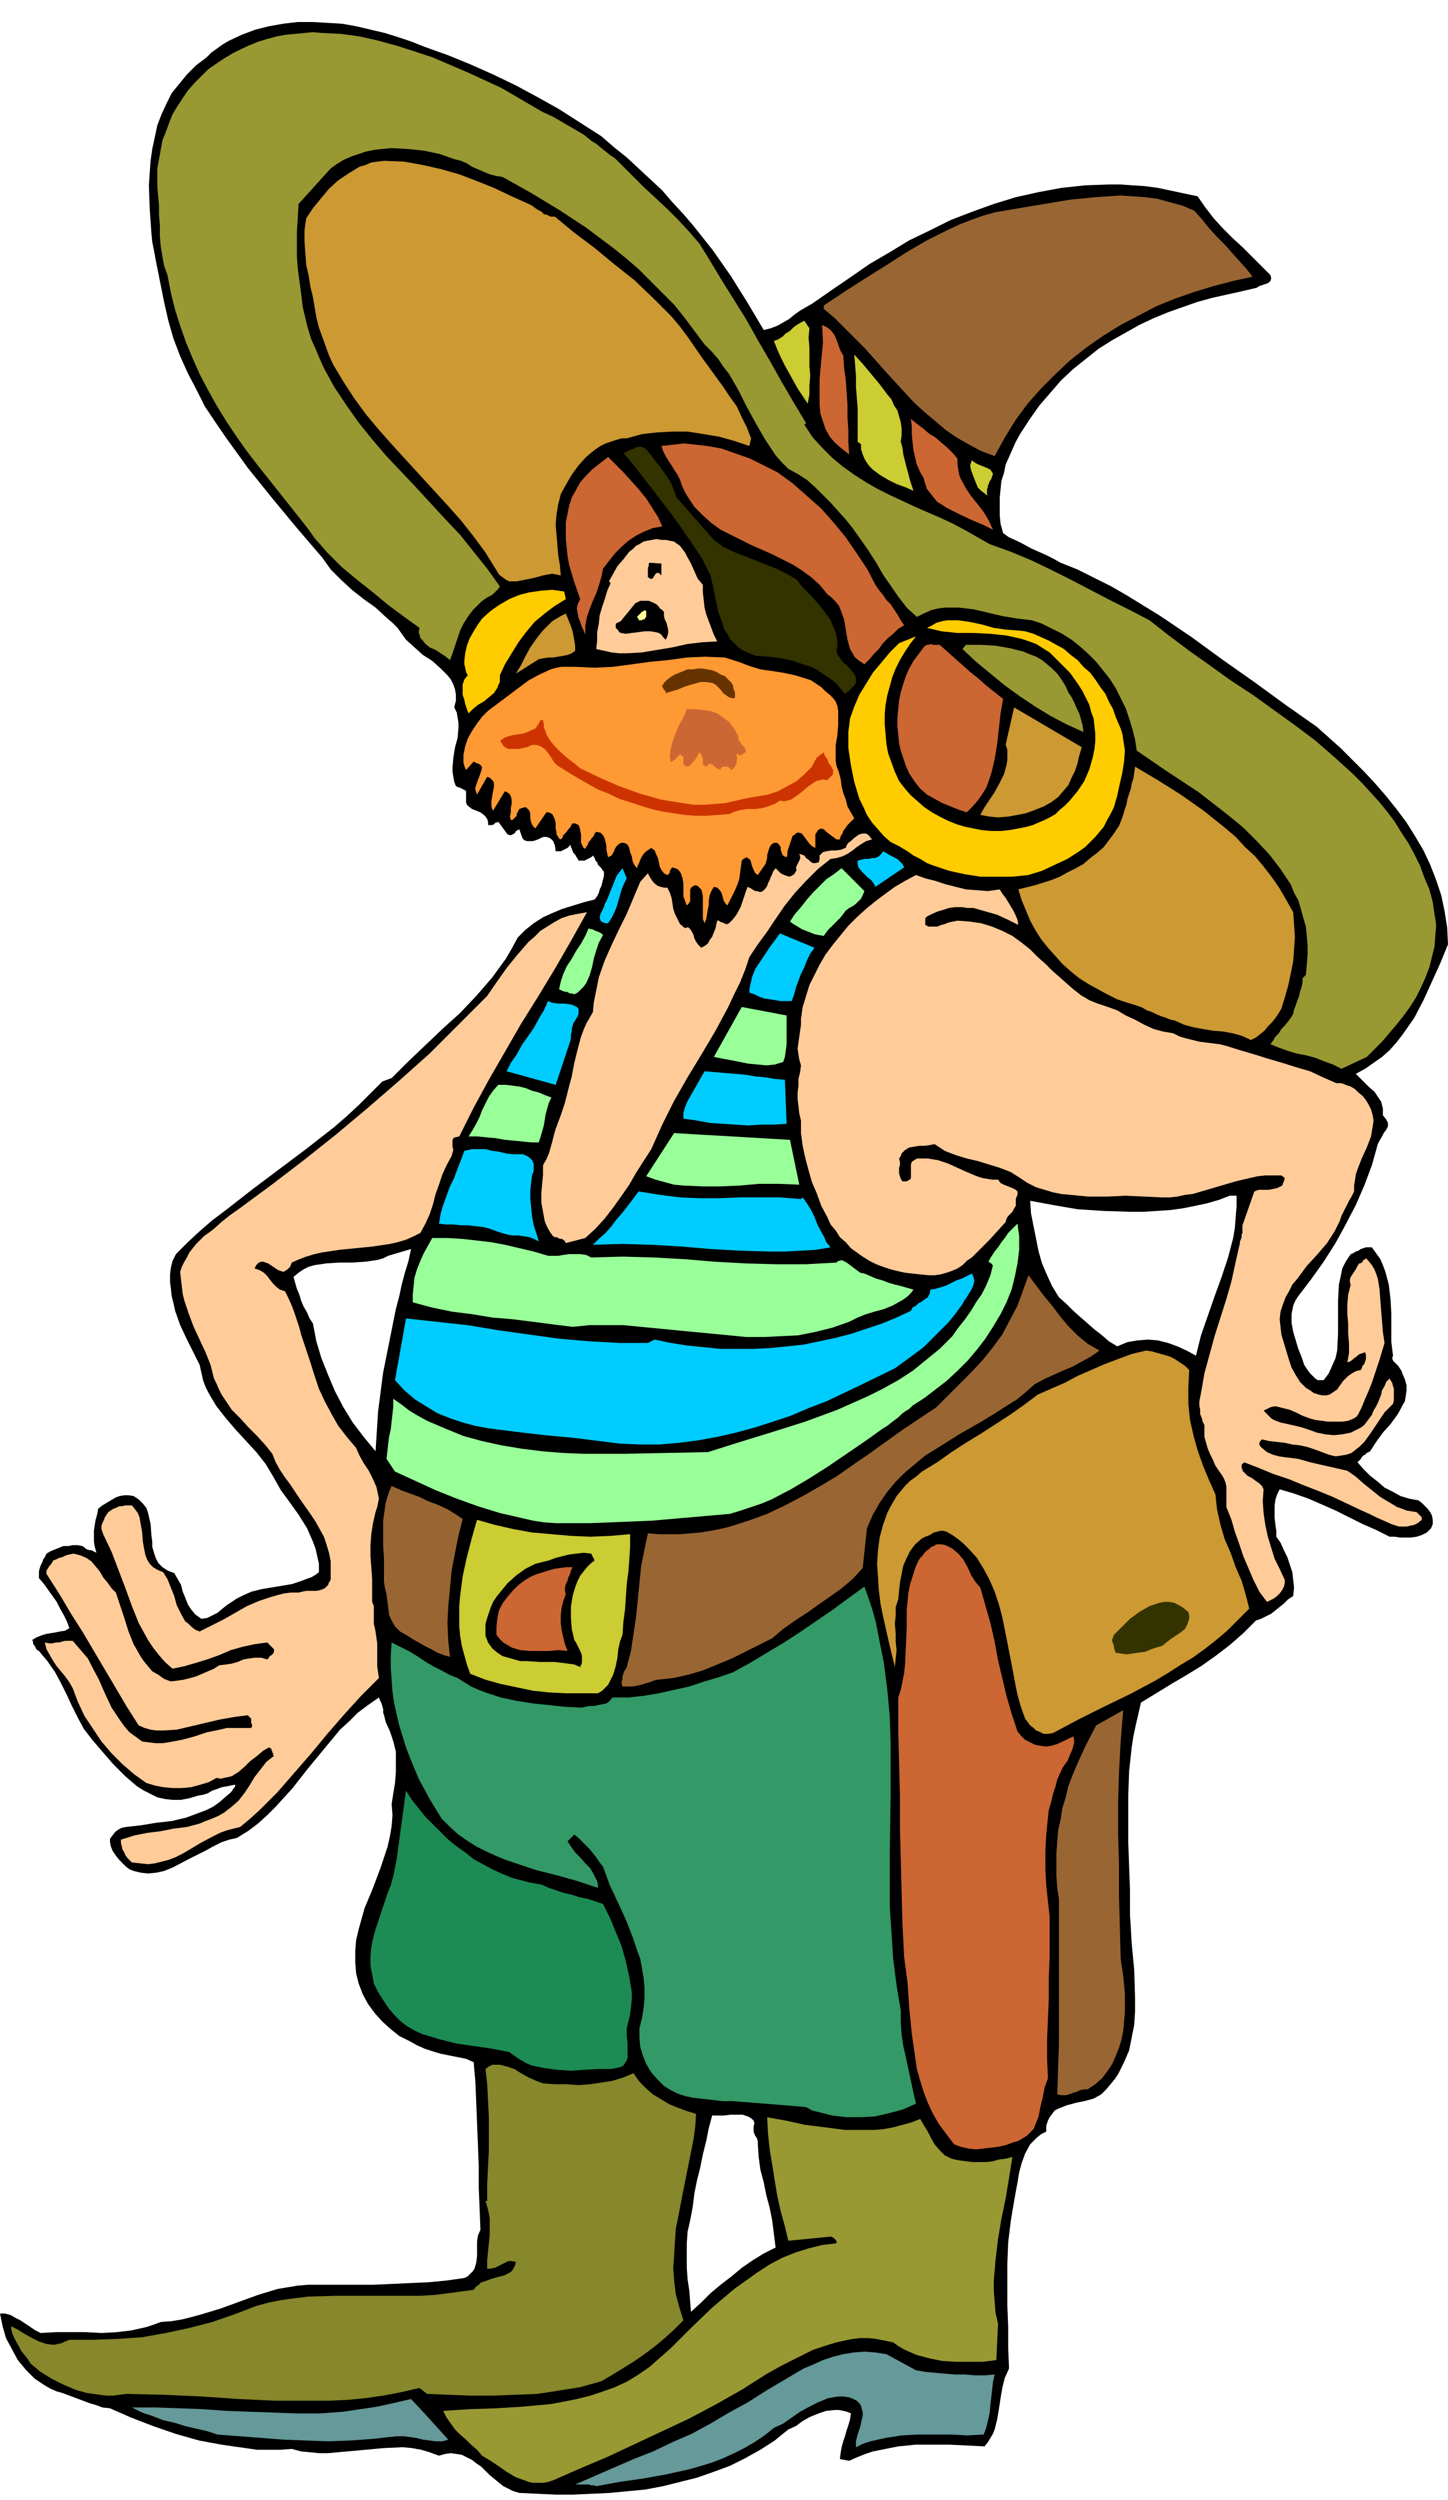 <svg xmlns="http://www.w3.org/2000/svg" width="5.703in" height="9.84in" fill-rule="evenodd" stroke-linecap="round" preserveAspectRatio="none" viewBox="0 0 1712 2954"><style>.brush1{fill:#000}.pen1{stroke:none}.brush2{fill:#993}.brush3{fill:#c93}.brush4{fill:#963}.brush5{fill:#cc3}.brush6{fill:#c63}.brush7{fill:#330}.brush8{fill:#fc9}.brush9{fill:#fc0}.brush14{fill:#0cf}.brush15{fill:#9f9}</style><path d="m711 161 15 13 15 12 14 13 14 13 14 13 12 14 13 14 12 14 23 29 21 30 20 32 19 32 8-2 8-3 7-4 7-4 6-5 7-5 7-4 7-4 23-16 22-15 23-16 24-14 23-14 25-12 24-12 26-10 25-9 26-8 27-6 27-5 28-3 28-1h14l14 1 15 1 15 2 47 10 9 13 10 13 11 12 11 11 12 11 11 11 11 11 11 11 1 4-1 3-2 2-2 1-3 1-3 1-3 1-3 2-17 4-18 4-18 4-18 5-17 6-17 6-17 7-17 8-16 9-16 9-16 10-15 12-15 12-14 13-13 15-13 15-12 17-11 17-5 9-4 9-4 9-4 9-2 10-3 9-1 10-1 10v21l1 10 3 11 7 5 9 4 8 4 9 5 9 4 9 4 8 4 9 5 20 8 20 10 20 10 19 11 39 24 37 25 37 27 37 26 37 27 37 26 28 25 28 28 13 14 13 15 12 15 12 16 10 16 10 17 8 17 7 18 6 18 4 19 3 19 1 20-9 22-10 22-10 22-11 21-7 10-7 10-7 9-8 9-9 8-10 7-10 7-11 6 5 5 6 6 5 5 6 5 4 6 4 6 2 8v8l4 5 2 4v4l-2 4-3 4-2 4-3 5-2 4-7 25-9 24-10 23-12 23-12 22-14 22-15 21-16 21-3 5-2 5-1 5-1 5v10l2 11 3 10 3 10 4 10 3 9 2 3 2 3 3 4 3 3 3 3 3 2h7l6-8 4-9 4-9 2-9 1-20v-39l1-19 2-9 2-10 4-8 6-9 3-1 3-2 3-1 3-2 3-1 3-1h7l5 7 5 7 3 7 3 8 4 15 2 17 1 17v34l2 16-1 3 1 3 2 2 2 2 2 2 2 3 2 3 1 3 3 7 2 7v6l-1 7-1 6-3 5-3 6-3 5-8 11-9 10-8 11-7 11-2 1-2 1-2 2-2 1-2 2-1 2-2 2-2 2 7 8 8 8 9 7 8 7 10 5 9 5 10 3 11 2 4 3 4 4 3 3 3 4 2 4 1 5v5l-2 5-5 5-6 3-6 2-7 1h-13l-6-1h-6l-16-8-16-7-16-8-16-8-16-7-16-7-17-6-17-5-3 6-2 6-1 7v15l1 8 1 7v7l5 7 4 9 4 8 3 9 3 9 1 9 1 9-1 10-6 4-5 5-5 4-5 4-5 4-6 3-6 3-6 2-15 15-16 14-17 13-17 12-18 11-17 10-18 11-18 11-3 13-3 13-3 14-2 13-3 28-1 28v57l1 28 1 27v30l1 16 1 17 3 32 1 33v16l-1 16-3 15-3 15-6 14-7 14-4 6-5 6-5 6-6 6-9 5-11 3-10 2-11 3-5 2-5 2-4 2-3 4-3 4-2 4-2 6v7l-6 3-5 4-4 4-4 4-6 11-4 11-3 11-2 12-2 11-2 11-4 24-3 25-1 25v50l1 25v24l1 25-5 11-3 12-2 12-2 13-2 12-3 12-2 5-3 5-3 5-4 5-20-1-21-1h-41l-20 2-20 4-10 2-9 3-10 4-9 4-11-2 1-8 1-6 2-7 2-6 2-7 2-6 2-7 1-7-5-2-4-1-5-1h-5l-10 1-9 3-10 4-9 5-8 6-9 4-16 13-17 11-18 10-18 9-19 7-20 7-20 5-20 5-21 4-21 2-21 2-21 1-22 1h-21l-22-1-21-1-7-2-6-3-6-3-5-4-11-9-10-10-6-4-5-4-6-3-6-3-6-1-7-1-7 1-7 2-11-4-10-3-11-2-11-1-22 1-22 2-22 2-22 2h-11l-10-1-11-1-11-3-14 1h-27l-14-2-28-4-27-5-28-8-26-9-26-10-25-11-9-1-8-3-7-2-8-3-8-3-8-3-8-3-7-2-7-3-7-4-6-4-6-4-5-5-5-5-5-6-5-6-7-13-7-13-4-14-3-15h6l7 2 5 3 6 3 6 4 6 4 6 4 6 3 18-1h36l18 1 18-1 17-2 9-2 9-2 9-3 8-3 13-1 12-2 12-3 11-3 23-7 22-8 22-8 23-7 12-2 12-2 12-1h78l22-1 21-1 22-1 21-2 21-3 4-2 3-3 3-3 2-3 2-7 1-8v-17l1-7 3-7-1-25-1-25v-26l-1-25-1-25-1-25-1-24-2-23-9-4-10-2-10-2-10-2-10-3-9-3-9-4-9-5-12-6-10-8-10-9-9-10-8-11-6-11-5-13-3-12-1-13v-14l1-12 3-13 7-25 10-24 9-24 8-24 3-13 2-12 1-13-1-13 2-13 2-12 1-13v-24l-3-12-4-12-5-11-1-4-1-4-1-3v-4l-1-4-1-3-2-4-1-3-13 9-12 9-10 10-11 10-19 23-19 23-18 23-20 22-10 10-11 10-12 9-13 8-9 2-9 3-10 5-9 5-20 10-19 10-10 4-9 2-10 1-9-1-4-1-4-1-5-2-4-3-4-4-4-4-4-5-4-6-2-5-1-5v-4l3-4 3-4 4-3 4-2 5-1 18-2 18-3 18-2 17-4 8-3 8-3 8-3 8-4 7-5 7-6 7-6 5-7v-2l-5 1-5 1-6 1-5 2-6 2-5 3-6 2-6 1-10 3-10 2h-10l-9-1-9-2-8-4-8-4-8-5-14-12-14-14-13-15-12-14-10-13-7-13-7-14-6-13-7-14-7-13-9-13-10-12-2-1-1-1-1-2-1-2-1-1-1-2v-2l-1-2 5-3 5-2 6-2 6-1 6-1 5-1 6-1 5-3-3-8-4-8-4-7-4-8-5-7-5-7-5-7-6-7v-8l1-4 1-3 2-4 1-3 2-3 2-4 5-3 5-2 5-2 5-2h6l5-1h6l5 1 2 1 2 2 2 1 3 1h2l2 1 2 1 2 1-2-7-1-6v-13l1-7 1-6 2-7 1-6 5-4 5-3 5-3 5-3 5-2 6-1h5l6 1 6 4 5 5 4 5 2 6 3 13 1 14 1 7v6l2 7 2 6 3 6 5 5 6 4 8 3 4 7 4 7 2 8 3 7 3 8 4 6 5 6 7 5 7-1 6-3 6-3 6-5 5-4 6-4 6-4 6-3 11-5 12-3 12-2 12-2 12-2 12-4 5-2 6-2 5-3 4-3v-10l-2-9-2-9-3-8-7-16-10-16-10-14-11-15-9-16-9-15-11-14-12-13-12-13-12-14-11-14-9-15-4-8-3-8-2-9-2-9-7-14-8-16-8-17-6-17-2-9-2-8-1-9-1-8v-9l1-8 2-8 4-8 14-14 14-13 15-13 16-12 32-25 32-24 32-24 32-25 15-13 14-13 14-14 14-14 11-4 19-19 20-19 21-20 21-19 19-20 19-22 8-11 8-11 7-12 7-13 9-9 10-8 11-7 11-5 12-5 13-4 13-4 12-3 3-4 2-4 1-4 2-4 1-4 1-4 1-4v-5l-2-2-1-2-2-2-2-2-1-3-2-2-1-3-2-3-2 2-2 1-2 1-2 1-2 1h-7l-1-2-2-3-1-2-2-2-1-2-1-3-1-2-1-3-1 2-2 2-2 1-2 1-2 1-2 1h-6l-1-7-2-5-3-3-2-1-3-1h-3l-3 1-4 2-6 2h-7l-3-1-2-2-2-5-2-6-2 1-2 1-1 2-1 1-2 1-2 1h-1l-3-1-11-15-1 1h-2l-1 1-1 1-2 1h-5v-4l-1-3-2-3-2-2-4-3-5-2-5-2-4-3-2-2-1-3v-13l-1-1-2-1-2-1-2-1-3-1-2-1-2-5-1-6-1-6v-5l1-12 2-12 3-11 1-12v-6l-1-6-1-6-3-6 2-8v-7l-1-6-2-6-3-6-4-5-4-4-4-4-10-9-11-7-10-9-10-9-5-7-5-7-6-6-7-6-13-12-14-10-14-11-13-12-6-6-6-6-5-7-5-7-30-35-29-35-29-36-26-36-13-19-12-18-10-20-10-19-9-20-8-21-6-21-5-22-2-10-2-10-2-10-2-10-2-10-2-11-2-10-1-10-2-29-1-28 1-15 1-14 2-14 3-14 3-14 5-13 6-13 6-12 9-11 9-11 11-11 12-9 6-6 7-5 7-5 7-4 15-7 16-6 16-4 17-3 17-2h17l18 1 17 1 17 3 17 4 17 4 16 5 15 5 15 6 28 10 27 11 27 12 27 13 26 14 25 14 25 16 25 16zM459 1592l-3 15-3 15-2 15-2 16-2 15-1 16-1 16-1 15-14-17-13-17-11-18-10-19-8-19-8-20-6-20-4-21-4-6-3-7-4-7-3-7-2-7-3-7-2-7-2-7 6-5 6-4 6-3 7-2 14-2 15-1h16l15-1 7-1 7-1 7-2 6-3 27-8-3 14-4 13-4 15-3 14-4 15-3 15-3 15-3 15zm1003-179v13l-1 12-1 13-2 12-6 23-8 24-8 22-8 23-8 23-6 24-11-6-11-5-11-4-12-3-12-1-12 1-12 2-12 5-10-6-8-7-9-7-8-7-8-7-9-8-8-8-9-8-8-13-6-13-6-14-4-14-3-15-3-15-3-15-1-15 27 5 29 5 31 2 31 1h16l16-1 15-1 15-2 15-3 14-3 14-4 13-5h8zM892 2509l-1 4v6l1 3 1 2 2 3 1 4v3l1 15 2 15 4 15 3 15 4 15 3 15 2 16 2 16-14 7-13 8-13 9-12 10-13 10-12 10-11 11-12 11-1-12-1-13-2-13-1-14v-29l1-14 3-13 3-16 2-16 3-15 4-16 3-15 4-16 3-15 4-15h14l8-1h14l6 2 2 1 3 2 2 2 1 3z" class="pen1 brush1"/><path d="m690 159 5 4 5 4 5 3 6 5 5 4 5 4 6 4 5 5 14 14 14 14 14 13 15 14 13 13 13 14 6 7 6 7 5 8 5 8 15 25 15 24 15 24 14 25 14 24 14 25 14 24 15 25-2 2 10 15 11 12 12 12 12 10 14 10 14 9 14 8 14 7 30 14 30 13 15 7 15 8 14 8 14 8 25 9 24 10 23 11 24 12 23 12 23 12 24 12 23 12 23 18 24 18 24 17 25 18 26 17 25 18 25 18 24 18 23 20 22 20 11 11 10 11 10 11 9 11 9 12 8 13 8 12 7 13 7 14 5 14 6 14 4 15 2 14 2 13-1 13-1 13-3 12-3 12-5 13-5 11-6 12-7 11-8 11-8 10-17 20-18 18-30 14-10-5-11-4-10-4-11-3-11-2-10-3-11-4-10-4 3-4 3-5 4-4 3-5 4-4 4-5 3-4 3-5 1-5 2-5 2-6 2-5 1-5 2-6 1-5v-5l4-4 1-12 1-12v-11l-1-11-1-11-3-10-3-11-3-10-5-9-4-10-6-9-6-9-13-17-15-16-16-16-17-14-18-14-18-14-38-25-35-24-2-13-3-12-4-13-4-12-6-12-6-12-7-11-8-10-8-10-9-9-10-9-10-8-11-7-12-6-12-6-12-4-17-2-18-3-17-4-17-4-9-1-8-1h-17l-8 1-8 2-9 4-8 4-12-11-10-13-9-13-9-13-8-14-9-14-9-13-10-14-8-10-9-10-9-10-9-9-9-9-10-9-11-7-11-6-8-8-7-8-6-9-6-9-11-19-11-20-10-20-11-19-7-9-6-9-8-9-8-8-12-16-12-16-12-15-14-14-14-14-14-14-15-13-15-12-32-24-32-21-33-20-34-19-7-1-8-2-7-3-7-3-7-3-6-4-7-3-8-2-17-6-19-4-19-2-20-1-10 1-9 1-10 2-9 3-9 3-9 4-8 5-7 5-38 42-1 17-1 16v29l1 14 2 15 2 15 2 16 3 13 3 12 4 13 5 11 5 12 5 11 6 11 6 11 14 21 14 20 16 20 17 20 35 37 35 38 18 19 16 20 16 20 15 21-2 3-3 3-3 3-3 2-4 2-3 2-4 3-3 3-7 7-6 8-5 8-4 8-3 9-3 9-3 9-3 8-5-4-6-4-6-4-7-3-5-4-4-5-2-2-1-4-1-3 1-5-18-13-19-14-18-15-19-15-18-15-17-17-7-8-8-9-7-10-7-9-27-34-27-34-13-17-12-17-12-18-11-18-10-18-10-19-8-18-8-19-7-20-6-19-5-20-4-21-4-11-2-11-2-12-1-12v-13l-1-12v-11l-1-11-1-11v-22l2-11 2-11 2-11 4-10 4-11 4-10 6-10 6-9 6-9 8-9 8-8 8-8 10-7 9-6 10-6 10-5 11-5 10-4 10-3 11-3 11-2 11-1 10-1 11-1 11 1 22 1 22 3 22 5 22 6 22 7 21 7 42 18 39 18 12 7 12 7 12 7 12 7 13 6 12 7 12 7 12 7z" class="pen1 brush2"/><path d="m625 241 4 2 4 3 3 2 4 2 3 3 4 1 4 2h5l23 19 24 18 23 19 24 19 22 21 22 22 10 12 9 12 9 13 9 13 8 11 8 11 8 11 8 12 8 11 6 13 6 12 5 13-2 9-18-6-18-5-18-3-19-3h-18l-18 1-18 2-18 5h-6l-7 2-6 2-6 2-6 3-6 4-5 4-6 5-9 10-8 11-7 12-6 11-3 12-2 12-1 12 1 12 1 12 1 12 2 12 1 12-5-1-5-1-6 1-5 1-11 3-10 2-5 1-5 1h-9l-4-2-4-3-4-3-3-5-13-21-14-19-15-19-16-18-33-36-32-35-16-18-15-18-14-19-13-20-6-10-6-10-5-11-4-11-4-11-4-11-3-12-2-12-2-12-3-12-2-13-3-13-1-14-1-14v-13l2-14 8-12 9-11 10-12 11-10 12-8 13-8 7-2 7-3 7-1 8-1 24 1 22 4 22 5 21 6 21 8 20 8 21 10 20 9z" class="pen1 brush3"/><path d="m1412 249 9 10 8 10 9 10 9 9 9 10 8 9 9 10 8 10-23 5-23 6-23 7-23 8-22 9-21 11-21 11-21 13-20 14-19 15-17 16-17 17-16 18-14 19-13 21-12 22-16-6-15-8-14-8-13-9-13-11-13-11-12-11-11-12-23-25-23-26-12-12-12-12-12-12-13-11v-4l24-16 25-16 24-15 25-16 24-14 26-13 13-6 13-5 14-5 14-4 29-5 30-5 30-5 30-3 15-1 15-1 14 1 15 1 15 2 14 4 15 4 14 6z" class="pen1 brush4"/><path d="m957 388-1 11 1 12v22l1 11-1 11v11l-2 11-6-9-6-9-5-9-5-9-5-9-5-10-4-9-4-10 5-2 5-3 4-4 5-3 4-4 4-3 5-3 4-2 6 9z" class="pen1 brush5"/><path d="m997 420 1 15 2 14 1 15 1 14v15l1 15v14l1 15-9-7-8-7-6-7-5-9-3-9-3-9-1-10v-31l2-22 2-21-1-21 6 3 4 3 4 5 2 4 2 5 2 6 2 5 3 5z" class="pen1 brush6"/><path d="m1065 522 2 7 1 8 2 8 2 8 2 7 2 8 2 6 2 6-9-4-11-4-10-5-10-6-4-3-4-3-4-4-3-4-3-5-2-5-2-6v-6l-4-3v-40l-1-12-1-13v-13l-1-13-1-12 10 11 10 12 10 12 9 12 5 6 3 7 4 6 2 7 2 7 1 7v8l-1 8z" class="pen1 brush5"/><path d="M1132 542v7l1 6 1 6 2 5 6 11 6 9 8 10 7 9 6 10 5 11-12-6-12-5-13-6-12-6-6-3-6-4-5-3-4-5-4-5-4-5-2-6-2-7-4-7-4-9-2-8-2-9-1-9-1-10v-9l-1-9 6 5 8 6 7 6 8 5 7 6 7 6 7 7 5 6zm-97 149 4 6 5 6 4 6 5 5 4 6 4 6 4 7 4 6-7 4-6 6-6 5-6 6-5 7-6 6-5 6-6 6-6-4-5-4-3-5-3-5-3-11-2-12-2-12-4-11-2-5-4-5-5-5-5-4-9-11-10-9-11-8-11-7-24-12-25-11-12-6-12-6-12-6-11-8-10-9-10-10-4-6-4-6-4-7-3-7-2-6-3-6-4-6-3-5-4-6-3-5-3-6-2-6 9-1 9-1 9-1 9 1 18 2 17 3 17 6 17 6 16 8 16 8 18 13 17 15 17 15 15 17 14 17 13 19 12 18 10 19z" class="pen1 brush6"/><path d="m844 638 11 8 12 6 13 5 13 5 12 5 13 5 12 6 12 7 7 9 9 9 9 10 8 10 7 10 5 12 2 6 1 6v6l-1 6 1 4 2 3 2 3 2 3 6 5 5 6 2 2 2 3 1 3v6l-2 3-3 3-4 4-4 3-5-6-5-6-6-5-6-4-6-4-6-4-6-3-7-2-14-5-14-3-15-2-15-1-8-3-7-3-6-4-5-5-5-5-3-6-4-6-2-7-5-14-3-14-3-15-3-13-10-20-12-18-13-19-13-18-14-18-13-17-14-18-14-17 4-1 3-2 4-1 3-2 4-1h3l3 1 3 2 6 7 5 7 5 6 5 7 5 7 4 7 3 8 3 8 44 50z" class="pen1 brush7"/><path d="m783 622-11 2-10 4-10 5-9 6-8 7-8 8-7 9-7 9-2 10-3 10-3 9-4 9-4 10-3 9-2 10v11l-2-5-2-4-2-6-2-5-1-5-1-6 1-5 3-6-7-20-6-20-2-11-1-10-1-10v-20l2-10 2-10 3-9 5-9 5-9 7-8 8-8 18-14 9 9 9 9 9 10 9 10 9 11 7 11 7 11 5 11z" class="pen1 brush6"/><path d="m1170 569-1 3-1 2v2l-1 2v6l1 2-4-3-4-3-4-4-2-5-2-5-2-5-2-6-1-5 2-6 4 3 4 2 5 2 5 2 4 2 2 3 1 2-1 3-1 3-2 3z" class="pen1 brush5"/><path d="M831 691v9l1 9 1 9 2 8 3 8 3 8 3 8 4 8-18 1-17 2-18 4-18 3-18 3-18 1h-9l-9-1-9-2-9-2 1-10v-10l2-10 1-10 3-10 3-9 3-10 4-9-2-2 5-9 5-9 7-8 7-9 4-3 4-4 4-2 5-3 4-1 6-1 5-1 6 1h5l5 1 5 1 4 3 3 2 3 4 3 4 2 4 5 9 4 9 4 9 6 7z" class="pen1 brush8"/><path d="m782 680-3-3h-2l-2 1-1 2-2 3-1 1h-2l-3-2v-11l1-2v-3l1-1 14 1v14z" class="pen1 brush1"/><path d="m669 708-13 8-12 9-12 10-10 12-9 12-8 13-8 13-6 13v8l-2 4-1 3-4 6-6 5-6 5-7 4-6 5-5 5-2-5-2-6-1-5-2-6v-12l2-6 4-5-2-4-1-5-1-4v-4l1-9 2-9 3-8 5-9 5-8 5-7 10-9 10-7 12-7 12-5 12-3 14-2 13-1 14 2 2 9z" class="pen1 brush9"/><path d="M785 723v5l1 4 2 4 1 4 1 4v4l-1 4-2 4-3-3-2-3-3-2-4-1-6-1h-7l-7 1-8 1-7 1-6-1-2-1-1-2-1-1-1-1-1-1v-5l6-3 4-5 5-6 4-5 4-5 6-3h10l5 2 2 1 2 1 1 1 2 2 1 2 2 1 2 2 1 1z" class="pen1 brush1"/><path d="M764 722v7l-1 1-1 2h-2l-1 1h-4v-2h-1v-1l-1-1 1-1 1-1 2-2 1-1 1-1 2-1 1-1 2 1z" class="pen1" style="fill:#ff9"/><path d="m680 769-4 3-5 2-5 1-6 1-6 1h-6l-6 1-5 1-27 17 6-10 5-10 6-11 7-10 7-9 8-8 4-4 5-3 5-3 6-3 2 5 2 5 2 5 2 6 1 5 1 6 1 6v6z" class="pen1 brush3"/><path d="m1319 847 3 7 3 7 2 6 1 7 2 13-1 13-2 13-3 13-3 14-4 14-4 8-4 7-4 8-5 6-5 6-6 6-6 6-7 5-14 9-15 7-15 7-16 5-19 2h-38l-19-3-18-4-18-6-8-3-8-5-8-4-7-5-10-6-10-5-8-7-7-8-7-8-6-9-4-9-5-10-3-10-3-10-2-10-2-10-3-20v-19l2-16 5-14 6-14 8-13 8-13 10-12 10-12 11-11 20-8-7 9-6 9-6 10-5 10-4 10-3 11-3 11-2 11-1 11v12l1 11 1 12 2 11 4 11 4 11 5 11 7 9 7 8 8 7 8 7 9 6 9 5 10 5 10 4 10 3 10 2 10 2 11 1h11l10-1 11-2 10-2 7-2 7-3 7-3 6-3 7-4 5-5 6-5 5-5 10-12 8-12 3-7 3-7 2-7 2-7 2-10 1-9v-9l-1-9-1-9-3-8-2-8-4-8-4-8-5-8-5-7-5-7-12-12-12-12-8-5-8-5-8-3-9-3-18-4-19-2-20-1h-19l-19-2-17-4 6-3 5-3 7-2 6-1h13l14 2 14 3 14 4 14 2 14 1 9 1 10 3 9 4 9 4 9 5 9 5 8 7 8 6 7 8 8 7 6 8 6 9 6 8 4 9 5 9 3 9z" class="pen1 brush9"/><path d="m1111 762 9 8 9 8 9 8 9 8 10 8 9 8 10 8 10 8-3 17-2 18-2 18-3 18-2 9-2 8-3 9-3 8-5 8-5 7-6 7-7 7-9-3-10-4-10-4-9-5-9-5-8-7-7-9-6-9-4-9-3-9-3-9-2-9-1-10-1-10v-10l1-10 1-10 2-10 3-10 3-9 4-9 5-9 6-8 6-8 2-2 2-1h2l3-1 2 1h8z" class="pen1 brush6"/><path d="m1260 811 3 7 4 6 3 6 3 7 3 6 2 7 2 7 1 8-20-9-19-10-18-11-18-12-18-13-17-14-17-14-16-15 4-5h17l18 1 17 3 16 4 7 3 8 3 7 4 6 5 6 5 6 6 5 7 5 8z" class="pen1 brush2"/><path d="m873 782 13 5 13 4 14 2 13 2 14 3 13 4 6 2 6 4 6 4 5 5 5 4 4 4 3 4 2 5 1 6v17l-1 12-2 12v18l1 6 3 8 2 8 1 8 2 8 3 8 2 8 4 7 4 7-3 3-2 2-3 3-2 3-3 4-1 3-2 3-1 4h-4l-4-3-4-3-4-3-3-3-4-1-1 1-2 1-1 2-2 3v16l-4-2-3-3-3-4-3-4-3-4-3-1h-3l-2 2-3 2-1 3-1 3-1 3-1 3-1 3-1 3v4l-1 3-3-1-2-2-1-3-1-3v-3l-2-3-2-2h-4l-3 2-2 3-1 3-1 3-1 4v3l-1 4-1 3-9 13-3-2-2-4-2-5-1-4-1-3-3-2-1-1-2 1-2 1-2 2-1 7-1 8-1 7-2 6-3 7-3 6-3 6-3 6-2-2-2-3-1-3-1-4-1-3-2-3-3-3-4-1-3 5-2 5-1 6v5l-1 5-1 6-1 6-2 5-2-5v-27l-1-5-1-3-2-2-2-2-3-1-4 2-2 3v14l-2 3-2 2-2-5-2-6v-15l-1-6-2-6-2-3-2-2-3-1-3-1-1 1-1 1v1l-1 1v2l-1 1v1l-2 1-4-2-3-4-2-4-1-5-1-5-2-4-2-5-4-3-3 2-3 2-3 3-2 3-2 4-1 3-2 4-1 3-3-4-2-4-1-6-2-5-1-5-2-4-2-1-2-1h-4l-3 2-2 2-2 3-1 3-1 2-2 3-2 1-2 1-1-4-1-5v-4l-1-5-1-4-2-4-3-3-5-1-2 2-1 3-2 2-2 3-2 2-1 3-2 3-1 2-2-1-1-2-1-2-1-2v-10l-1-5-1-4-1-2-2-1-2-1h-3l-2 3-1 2-2 2-2 3-2 2-2 2-1 3-2 2-2-1-1-2-2-3v-2l-1-5v-6l-1-5-2-4-1-2-2-1-2-1h-3l-13 19-3-3-2-4-1-5v-5l-1-4-3-3-1-1h-2l-3 1-3 1-1 2-1 2-1 2v2l-2 2-1 1-2 2h-2l-1-4 1-5v-5l1-5v-5l-1-4-1-2-2-2-2-1-2-1-14 23-1-2-1-3v-6l1-6 1-6 1-5v-5l-1-2-2-2-2-2-3-1-12 21-1-3-1-3v-2l1-3 2-6 2-5 2-6 1-4-1-2-2-2-3-1-4-2-9 10-2-5-1-4v-9l2-10 3-9 5-9 6-9 6-8 7-7 12-9 12-9 12-9 12-9 13-7 13-6 7-2 6-1h15l24 1 22-1 22-3 22-3 21-2 22-3 22-1 23 1 16 5z" class="pen1" style="fill:#f93"/><path d="m865 807 1 2 1 2v2l1 3 1 2v7h-4l-3-1-3-2-4-3-3-4-3-3-3-3-4-2-7-1h-7l-7 2-7 2-6 2-7 3-7 2-7 2v-2l-1-1-1-1-1-2-1-1v-2l1-1 1-2 4-4 4-3 5-3 5-2 5-2 5-2h6l6-1h5l6 1 6 1 5 2 5 3 5 2 4 4 4 4z" class="pen1" style="fill:#630"/><path d="m1279 883-3 10-2 9-3 9-4 8-4 9-6 7-6 7-8 6-9 5-10 4-11 4-10 2-11 2-12 1-10-1-11-2 5-9 6-9 6-9 6-11 5-10 3-11 1-6v-12l-2-6 10-44 80 47z" class="pen1 brush3"/><path d="M873 870v4l2 3 2 3 3 3 1 2 1 3-2 2-5 3-1-1h-1v-1h-2v3l1 2-1 2v3l-1 2-1 3-2 2-2 2-1-1-1-1-1-1-2-1h-6l-1 1v1h-1v2l-2-1-2-1-3-2-2-2-2-1-2-1-2 2-2 2-2-1-2-2v-7l-1-2-1-3-2-2-1 2-2 3-1 2-2 3-2 2-2 2-2 2-3 1-2-1-2-2v-9l-2-1-2-2-1 2-2 1-1 1-1 2-2 1-1 1-2 1h-1l-1-7 1-8 2-8 3-8 3-8 4-8 4-7 3-8h9l10 1 8 1 9 3 7 5 7 5 6 8 5 9z" class="pen1 brush6"/><path d="m642 851 1 5v4l2 4 1 4 5 8 6 7 7 7 7 6 8 6 7 6 23 11 23 10 25 9 25 7 12 2 13 2 13 2h13l13-1 12-1 13-3 13-3 12-2 12-2 12-4 11-6 11-6 9-8 5-5 4-4 3-6 3-5 8-6 1 4 3 4 2 5 3 4 2 4v4l-1 2-2 2-2 2-2 2-5-1-4 1-4 1-3 2-6 4-6 5-6 5-6 4-3 2-4 1-4 1-5-1-6 4-8 3-7 2-8 1h-9l-8 1-7 2-7 3-13 1-13 1h-14l-13-1-13-2-13-2-13-3-13-4-12-4-13-4-12-6-13-5-23-13-23-14-4-3-3-4-3-5-3-4-3-4-4-3-4-2-6-1-4 1-4 2-5 1-4 1h-13l-4-2-1-1-1-1-1-1v-1l-1-1-1-1v-2l1-1 5-3 7-2 6-1 7-1 6-2 6-3 3-1 2-3 2-3 2-4h3z" class="pen1" style="fill:#c30"/><path d="m1529 1078 1 14 1 15-1 15-1 14-3 15-3 14-4 14-4 13-3 5-4 6-4 5-5 5-4 5-5 4-5 4-6 3-11-5-11-3-11-2-12-1-12-2-11-2-11-3-11-5-5-1-5-2-6-2-5-2-6-3-6-2-5-3-5-2-13-4-12-4-12-6-11-6-11-6-11-7-10-8-10-9-8-9-9-10-8-10-7-11-6-11-5-12-5-12-4-13 20-5 19-6 10-4 9-5 10-5 9-5 8-7 8-6 8-7 6-8 6-8 6-9 4-10 3-10 2-6 1-6 2-6 2-6 1-6 2-6 1-7 1-7 27 16 27 17 27 19 25 20 13 11 11 12 12 11 10 12 10 13 9 13 8 14 8 14z" class="pen1 brush3"/><path d="m1031 992-7 2-5 3-6 4-5 4-6 4-6 3-7 2-7 1-15 12-14 14-13 14-12 15-11 16-10 15-11 15-10 15-5 15-6 15-7 14-7 15-15 28-16 27-17 28-16 28-14 28-13 29-9 14-9 14-8 14-9 13-10 14-10 13-11 12-12 11-23 6-1-2-2-2-2-1h-2l-2-1-2-1h-2l-2-1-3-4-3-5-2-4-2-5-2-11-2-11v-11l1-11 1-11v-11l4-7 3-7 2-7 2-7 2-8 2-7 3-8 3-8 5-15 4-16 4-15 3-16 4-16 4-15 3-8 3-7 4-7 4-7 1-11 2-10 2-10 2-10 7-20 8-18 9-19 9-18 8-19 8-19 9-10 2 4 2 3 2 3 3 3 3 2 3 1 4 1h4l3 6 2 6 1 6 1 7 2 6 3 6 3 6 6 5 2-1h2l1 1 1 1 2 3 2 4 1 4 2 4 3 4 3 3 4-2 4-3 2-4 3-4 2-5 2-5 1-5 1-4h2l1 1 2 1h1l2 1 2 1h2l2-1 4-4 4-5 3-5 3-6 2-6 2-6 2-6 2-5 2 1 2 1 3 2 2 1h2l3 1h2l2-1 3-3 2-3 1-3 2-4 1-3 2-4 1-3 3-4 3 3 3 3 4 2 3 1 3 1 3-1 3-2 3-5-1-2 1-3 1-2 1-2 1-2 1-2v-3l-1-3 3 1 3 1 2 3 3 2 2 2 3 2h3l4-1 1-4v-4l2-2 2-2 4-1 6-1h6l6-1 2-1 3-1 1-3 2-3 3-2 3-3 4-3 3-2 4-1h4l3 2 4 5z" class="pen1 brush8"/><path d="m1069 1025-34 23-2-4-3-4-4-3-4-4-4-4-3-4-1-4v-4l4-1 4-1h5l4-1h4l4-2 3-3 2-3 4 2 3 2 4 2 4 2 3 2 3 3 2 2 2 4zm-328 13-3 6-3 7-2 7-2 7-2 7-3 7-3 6-4 6h-4l-2-1-2-1-1-1-1-4 1-4 2-4 2-4 1-4 2-3 2-5 2-5 2-5 2-5 2-5 2-5 3-4 4-5 5 12z" class="pen1 brush14"/><path d="m1022 1053-2 5-2 4-3 3-3 3-4 3-4 2-4 3-3 4-3 4-3 3-3 3-3 3-3 3-3 3-3 4-2 3-6-1-5-1-5-2-5-2-5-2-5-3-5-3-4-3 6-9 7-8 7-9 7-8 8-8 8-8 9-6 9-7 27 27z" class="pen1 brush15"/><path d="m1182 1051 3 5 4 5 3 5 3 5 3 5 3 6 2 5 1 6-12-6-13-6-14-4-14-4h-7l-7-1h-8l-7 1-6 2-7 2-7 3-6 3-1 1-1 1v8l4 2h10l5-2 4-1 5-2 5-1 5-1 14 1 14 2 13 4 12 5 12 6 11 8 10 8 9 9 9 8 8 8 8 7 9 8 8 7 9 7 10 6 10 4 12 4 11 4 10 6 11 5 11 6 11 5 11 3 12 2 8 4 7 2 8 2 8 2 8 1 8 1 8 1 8 2 16 5 17 5 16 5 17 5 16 5 17 5 15 7 16 7h6l5 2 6 2 5 3 4 4 5 4 4 5 3 5 3 6 2 7 1 6-1 7-2 12-5 13-6 13-5 13-2 6-1 7-1 6v7l-3 6-3 5-3 6-3 6-3 6-2 6-3 6-3 6-9 14-12 14-12 13-11 15-6 7-4 8-4 7-3 8-3 9-1 9 1 9 1 9 3 10 3 10 3 10 3 9 5 9 5 8 4 4 3 3 5 3 4 3 6 2 5 1h4l4-1 3-2 3-2 3-2 2-3 5-7 6-6 3-2 3-2 4-2 5-1 1-2 1-3 2-2 1-3 1-3v-5l-1-3-3 1-3 1-2 1-2 2-3 2-2 2-3 2-3 1 2-11v-11l-1-12v-12l-1-11v-12l1-11 3-12-1-3v-3l1-3 2-3 2-3 2-3 2-4 2-3h1l2-1 1-1 1-2 2-1 1-1 1 1 2 2 4 5 3 5 2 5 2 6 2 12 1 13 1 13 1 12 1 13 2 13-3 10-3 10-3 9-3 9-3 9-4 10-4 9-4 10-2 4-2 4-2 3-3 2-7 3-7 1h-17l-7-1-8-1-7-2-8-3-8-4-7-3-8-2-8-2h-3l-4 1-4 2-4 2 3 3 3 3 3 3 3 2 8 3 9 2 9 2 8 2 9 3 8 3 10 2 10 1 10-1 10-2 4-2 4-2 4-2 4-3 3-4 3-4 3-4 2-5 3-5 2-4 2-5 2-5 1-5 3-5 2-5 4-4 1 2 2 3 1 4 1 3v14l-1 4-10 10-8 12-8 12-8 11-5 5-5 4-5 4-6 2-6 1-7 1-8-2-8-3-8-3-9-3-9-2-9-1-9-2-9-1-9-1-9-2-1 1-1 1-1 2v2l1 2 1 1 1 1 6 5 7 3 7 2 7 1 8 1 8 1 7 2 7 2 44 10 10 7 9 8 10 8 10 8 10 6 10 6 6 2 5 2 6 1 6 1 1 1 1 1 1 1 1 1 1 1 1 1v3l-5 4-4 2-5 1-4 1h-9l-9-3-9-4-9-4-8-4-9-4-17-8-17-8-17-7-18-7-17-7-18-6-17-7-18-7-1 1-1 1-1 1v4l1 1v2l3 3 3 3 4 2 3 2 4 3 3 2 3 3 2 4-1 14 1 14 2 14 3 14 4 13 4 13 6 12 6 13v4l-1 4-2 4-3 4-3 3-4 3-4 2-4 2-9-12-7-14-6-14-6-14-5-15-5-14-4-14-6-15v-24l-1-5-2-5-3-5-3-4-4-6-3-7-3-6-3-7-2-7-2-7v-14l-2-4-1-4-2-5v-5l-1-5v-5l1-5 1-5 4-23 6-22 6-22 7-22 7-22 6-21 5-23 5-22v-2l1-2 1-3v-3l1-2v-9l14-40 5-2h12l5-1 5-1 4-2 2-1 1-3 1-2 1-4-4-3h-19l-9 1-9 2-17 4-17 5-17 5-17 5-9 1-9 2-9 1h-9l-21-1-22-1-22 1h-22l-11-1-10-1-11-1-10-2-10-3-10-3-10-5-9-6-11-7-13-5-13-4-13-4-13-3-13-4-13-5-12-8-5 1-7 1h-6l-6 1-6 1-5 3-2 2-2 2-1 3-2 3 1 4v4l-1 3v7l1 3 1 3 2 3h5l2-1 1-1h1l1-2v-16l1-3 3-2 3-2h13l6 1 6 1 12 4 11 5 11 5 12 5 6 2 6 1 6 1h7l3 4 4 2 5 2 5 2 4 2 2 2v4l-1 2-1 3v8l-2 3-2 4-2 2-3 3-2 3-1 4-9 10-10 11-10 10-11 11-6 4-5 5-6 4-7 3-6 2-7 2-7 1h-7l-10-1-9-1-9-1-9-2-8-2-9-3-8-3-8-4-8-5-7-5-7-5-6-7-7-6-5-8-6-7-4-9-7-13-5-14-6-14-4-14-4-15-3-14-2-15v-15l-2-8-1-9-1-8v-8l1-8v-8l2-8 1-8-2-7-1-6-1-7 1-7 1-7 1-7 1-7v-7l2-14 4-13 4-13 6-12 6-12 7-12 9-12 9-11 9-11 10-10 11-10 11-9 12-9 11-8 12-7 13-7 11 4 12 3 12 4 12 3 12 3 13 1 13 1 14-2zm-488 27-19 34-19 33-20 33-20 32-19 33-19 33-18 33-17 34-5 1-2 1-1 3v7l1 4-1 3-1 4-6 11-5 11-4 12-4 11-3 12-4 12-5 11-6 11-8 4-9 4-10 3-9 2-20 3-20 2-20 2-20 3-9 2-10 3-8 3-9 4-2 5-3 3-3 2-2 1-6-2-6-4-6-4-6-2h-2l-3 1-3 3-2 4 6 2 5 3 4 4 3 4 4 5 4 4 4 3 6 2 4 8 4 9 3 8 3 9 3 9 2 8 3 9 3 9 5 15 5 16 5 15 7 15 8 15 8 14 10 13 11 13 4 9 5 9 6 9 5 10 4 9 2 9 1 5-1 5-1 5-2 6-3 13-2 13-1 13v13l1 13 1 14v27l2 5v21l1 4 1 5 1 7 1 7v27l1 7 1 7-21 21-20 22-20 23-19 23-20 23-20 23-10 10-11 11-11 10-12 10-8 2-8 2-8 3-8 4-15 8-15 9-7 4-8 4-8 3-8 2-8 2-8 1-9-1-10-1-3-3-2-2-3-4-1-3-2-3-1-4-1-4v-4l16-5 15-3 16-2 15-3 16-2 15-4 7-3 8-3 7-3 7-4 9-7 8-7 7-9 6-9 6-10 7-9 7-9 9-7-1-1v-2l-1-1v-1l-1-2v-1l-1-1-2-1-7 4-7 6-8 6-7 7-7 6-8 5-4 1-5 1-4 1-5-1-9 5-10 3-11 3-11 1h-11l-11-1-10-2-10-3-14-10-14-12-13-13-12-14-10-15-10-15-8-17-6-16-4-7-5-7-5-6-5-6-4-6-4-7-4-7-2-8 5 1h4l4-1h4l3-1 4-1h9l6 7 6 7 6 7 4 8 9 17 7 16 8 17 10 15 5 7 6 7 7 5 8 6 8 1 8 1h8l7-1 16-3 15-4 15-5 15-3 8-2h28l2-1v-3l-1-2v-5l-4-4-16 2-17 3-17 4-17 4-17 4-16 1h-8l-7-1-7-2-7-3-14-22-13-22-13-22-13-22-13-22-14-22-13-22-14-22-2-3v-4l2-3 1-2 2-2 2-3 1-2 3-1 4-2 4-1 4-2 4-1 5-1 4 1 4 1 7 3 6 4 5 6 5 6 4 7 5 6 5 7 5 5 5 15 5 15 5 16 6 15 4 7 4 7 4 6 5 6 5 6 7 4 7 5 8 3 8-1 7-1 8-2 7-2 7-3 7-3 7-3 6-4 8-1 7-1 7-2 7-3 6-1 7-1h8l7 2 2-2 1-2 2-1 2-2 1-2v-3l-2-2-6-6-15 2-14 3-14 4-14 6-14 5-13 4-14 4-14 3-9-8-7-8-7-9-6-9-11-20-8-20-8-22-8-21-8-21-10-21-1-3-1-3v-4l1-3 2-4 1-3 2-3 2-3 3-2 3-2 3-1 4-2h3l4-1h8l4 5 3 4 2 5 1 6 2 11 1 12 1 6 1 5 1 5 2 5 3 5 4 4 5 3 7 3 5 8 4 10 4 10 3 11 5 10 5 9 4 3 4 4 4 3 5 2 14-7 14-7 14-8 14-8 14-6 15-5 7-2 8-2 8-1h9l4-1 5-1h12l5-1 5-2 2-2 2-2 1-3 2-3v-22l-2-10-3-10-3-9-5-9-5-9-6-9-12-17-12-18-6-8-6-9-5-9-4-10-8-10-10-11-10-10-10-11-10-10-8-12-4-6-3-6-3-7-3-6-4-16-6-15-7-15-7-15-6-16-5-15-2-8-1-9-1-8-1-9 2-6 3-6 3-5 3-6 8-10 9-9 11-8 10-9 10-8 10-7 38-28 38-29 39-31 37-31 37-32 37-33 34-34 34-34 11-16 12-17 13-16 13-15 7-6 7-7 8-5 8-5 9-5 9-3 10-2 11-2z" class="pen1 brush8"/><path d="m713 1105-5 9-3 9-3 10-2 10-3 10-4 9-3 4-3 3-4 4-4 2-3-1h-2l-2-1-2-1h-2l-3-1-2-1-2-1 2-9 3-9 4-9 6-9 5-9 6-9 5-9 4-9 2 1h2l2 1 2 1 3 1 2 1 2 1 2 2z" class="pen1 brush15"/><path d="m963 1120-5 7-4 8-3 8-4 8-3 8-3 8-2 8-3 8h-13l-6-1-6-1-7-1-6-2-6-3-6-2v-4l1-5 1-4 1-5 4-10 6-9 6-9 6-9 6-8 5-7 41 17zm-283 86-2 3-1 3-1 4v3l-1 4v4l-1 4-1 3-16 48-58-16 5-10 7-10 6-11 7-10 7-10 6-11 6-10 5-11 5 2 7 1h7l8 1 3 1 2 1 2 1 2 2v6l-1 3-3 5z" class="pen1 brush14"/><path d="M930 1200v34l-1 8-1 7-2 6-10 3-10 1-10-1-11-1-10-2-10-2-11-2-10-2 33-59 53 10z" class="pen1 brush15"/><path d="m928 1276 2 52-15 1h-15l-16 1-15-1-15-1-15-1-16-3-15-2v-7l2-7 3-7 4-7 4-7 4-7 4-7 4-7 12 1 12 1 12 1 12 1 12 2 11 1 12 2 12 1z" class="pen1 brush14"/><path d="m652 1297-3 6-2 7-2 7-1 7-1 6-2 7-2 7-2 6h-9l-10-1-10-1-11-1-11-2-11-1-10-1h-11l5-8 4-7 4-8 3-8 4-8 4-8 5-7 6-7h9l8 1 8 1 8 2 7 3 8 2 7 3 8 3zm282 50 11 53-24-1h-24l-22 2-23 1h-22l-22-1-11-1-11-3-11-3-11-4 33-51 17 1 17 1 18 1 17 1 17 1 17 1 17 1 17 1z" class="pen1 brush15"/><path d="M614 1364h4l5 2 3 2 3 3 2 4v9l-2 5-1 8-1 10v10l1 10 1 10 2 11 3 9 3 10-6-3-5-2-6-1-7-1h-7l-6-1-7-2-6-2-8-3-8-2-9-1-8-1h-9l-9-1h-9l-8-1 2-12 3-10 4-11 4-11 5-10 4-11 4-10 4-11 9-2h16l8 2 8 1 8 2 8 1h8zm333 53 2-2 5 7 5 8 4 8 3 8 4 8 4 7 3 7 5 6-18 3-18 1-18 1h-17l-36-1-35-2-35-3-35-2-34-1-35 1 7-7 8-7 7-8 6-8 7-8 7-9 6-8 6-8 25 4 24 3 24 1h23l24-1h47l25 2z" class="pen1 brush14"/><path d="m1079 1661-4 4-5 3-4 3-4 4-4 3-4 3-5 4-5 3-21 15-22 15-22 15-22 14-22 13-23 12-12 5-12 4-12 4-13 4-23 2-23 2-23 2-23 2-24 1-24 1-26 1h-40l-14-1-13-2-13-3-26-6-26-8-25-9-25-10-24-11-24-11-10-15 1-9 1-9 1-8 2-9 1-9 1-9 1-9v-9l10 7 9 7 10 6 11 6 21 9 22 9 22 6 23 5 24 4 24 3 24 2 25 1h49l49-1 49-1 38-12 39-12 38-12 38-14 18-8 18-8 18-9 18-10 17-11 16-13 16-13 15-15 7-10 8-10 7-10 6-10 7-10 5-10 5-12 3-12h-1v-1l-1-1h-1v-1h-1l-1-1-1 1 4-7 4-6 4-5 4-6 4-5 4-6 5-5 6-6 2 15v16l-2 16-3 15-4 16-6 15-7 14-9 15-9 14-10 13-11 13-12 12-13 12-13 10-13 10-14 9z" class="pen1 brush15"/><path d="M648 1484h12l6-1 7-1h13l7 1 6 3 37-1 37 1 36 2 36 3 36 2 36 1h36l18-1 18-1 2-2h2l2-1 2 1 4 2 4 3 4 3 4 3 4 3 5 1 7 3 7 3 7 2 8 3 7 2 8 2 7 2 7 2-3 4-4 4-4 3-5 3-9 5-10 4-11 3-10 3-10 4-10 5-20 7-20 5-20 4-20 1-21 1h-21l-20-2-21-2-42-4-41-4-21-2h-40l-20 2-24-3-23-3-24-3-24-2-24-4-24-3-24-5-22-6v-9l1-10 1-10 3-10 4-10 4-9 5-9 5-9h18l17 1 18 2 17 2 16 3 17 4 17 4 17 5z" class="pen1 brush15"/><path d="m1138 1541-8 11-8 10-10 10-10 10-10 10-12 9-11 8-11 8-41 20-40 19-21 8-21 9-21 7-22 7-22 6-22 5-22 4-23 3-23 2h-23l-24-1-24-3-32-4-33-3-34-4-32-4-16-3-15-4-15-5-15-6-13-8-13-8-13-11-11-12 13-73 36 4 37 4 36 6 36 5 36 5 35 3 18 1 18 1h34l8-4 19 4 19 3 20 2 20 2h39l20-1 20-2 19-2 19-4 19-4 19-5 18-6 18-6 17-7 17-8 2-4 4-2 3-3 4-2 4-3 3-2 2-4 1-5 6-1 7-2 6-2 6-3 6-3 6-2 6-3 6-3 2 4 1 5-1 4-2 5-3 5-3 5-3 4-2 4z" class="pen1 brush14"/><path d="m1300 1596-10 7-11 6-11 6-12 5-11 5-11 5-11 6-9 8-12 10-13 8-14 9-13 8-28 16-27 17-13 8-12 10-12 10-11 11-10 12-9 13-8 14-7 16-5 47-12 13-13 11-14 10-13 9-14 10-14 9-14 10-13 11-16 8-16 8-16 8-17 7-17 7-17 5-18 4-19 2-4 1-5 2-4 1-6 2-5 1-5 1h-12l-1-3v-3l1-3v-3l1-3 1-3 2-3 1-2 5-19 3-20 3-20 2-20 2-20 2-20 4-20 4-19 13 1h25l12-1 12-1 12-2 11-2 12-3 22-7 22-8 21-10 21-11 21-12 20-12 20-14 19-13 39-28 39-26 14-14 14-14 14-14 13-14 12-15 11-15 9-17 9-17 13-36 9 12 9 12 10 12 9 12 10 12 11 11 12 10 14 8z" class="pen1 brush4"/><path d="m1406 1619-1 21v19l2 19 4 18 5 18 6 17 7 17 8 18 1 9 1 9 2 9 2 9 5 17 7 16 6 17 7 16 5 17 4 16-13 13-13 13-13 11-14 11-14 10-15 9-14 9-15 9-30 16-31 15-30 15-30 16-6 1h-5l-4-2-5-2-3-3-4-3-3-4-3-4-5-14-4-14-3-15-3-16-6-31-6-30-4-15-5-15-6-14-7-13-8-13-10-11-6-6-6-5-7-5-7-4-4-1h-3l-4 1-4 1-3 2-4 2-3 1-4 2-8 7-6 8-4 8-4 9-2 10-2 10-1 10-1 10-3 9v10l-1 10 1 11v10l1 10-1 10-1 10-7-29-7-31-3-15-2-16-1-16-1-15 1-16 2-15 4-15 5-14 3-6 4-7 4-7 5-6 5-6 6-6 7-5 7-6 18-11 17-12 17-11 18-11 17-11 17-11 17-12 16-12 16-7 16-7 15-8 16-7 16-7 16-6 16-6 17-4 7 1 7 2 7 2 7 2 6 3 6 4 6 4 5 5z" class="pen1 brush3"/><path d="m547 1795-5 20-4 20-4 21-2 21-2 21-1 20 1 21 2 19-7-2-8-3-7-4-8-4-7-4-7-4-8-5-7-4-6-6-4-7-3-7-1-8-1-8-1-8-2-8-1-7v-28l-1-14v-30l2-14 1-7 2-7 2-6 3-7 11 5 11 4 11 4 10 5 11 4 11 5 10 6 9 6z" class="pen1 brush4"/><path d="M745 1813v15l-1 15-1 14-2 15-1 15-1 15-2 15-1 15-3 8-2 9-1 10-2 10-3 10-4 8-2 4-4 4-3 3-5 3h-38l-20-1-19-2-19-4-19-4-18-5-18-7-4-11-3-11-3-11-2-12-1-11v-24l1-12 3-23 5-23 6-23 6-21 21 6 22 5 22 4 23 2 23 2 23 1 24-1 23-2z" class="pen1 brush5"/><path d="m1159 1876 6 21 6 21 5 22 4 22 5 21 5 21 6 21 7 21 4 5 5 5 6 3 6 3 6 1 7 1 6-1 7-2 19-9 1 4v4l-1 3-1 4-3 7-3 7-5 7-4 8-3 7-2 8-3 9-2 9-3 10-1 9-2 20-1 20v21l1 19 2 19 2 18v48l-1 24v25l-1 24-1 24v23l1 23-4 11-2 11-3 12-2 11-2 5-2 5-2 5-4 4-4 4-5 3-5 3-7 2-8 3-9 2-9 1-8 1-9 1-9-1-9-2-8-3-9-12-9-12-7-12-6-13-5-13-4-13-4-14-2-14-4-28-3-30-2-30-4-30-2-39-1-38-1-38-1-38v-38l-1-38-1-39v-39l3-9 2-10 2-10 1-10 1-21 1-22v-21l2-21 2-10 3-9 3-10 4-9 2-3 3-3 2-3 2-2 3-2 3-3 3-1 3-2h6l5 1 4 2 4 2 7 6 6 7 5 9 4 9 5 8 6 7z" class="pen1 brush6"/><path d="m703 1844-5 4-4 4-4 5-4 5-3 6-2 5-2 6-2 7-2 13v13l1 13 3 13 2 3 2 4 2 4 2 4 1 4v8l-2 5-7-3-7-1-8-1-8-1h-17l-16-1h-8l-7-2-7-2-7-2-6-4-6-5-5-7-3-8v-14l2-7 2-6 2-6 3-7 4-6 4-5 9-11 10-9 11-8 12-6 8-2 8-2 8-3 8-2 8-2 8-1 9-1 9 1 4 8z" class="pen1 brush1"/><path d="m677 1852-2 4-1 4-2 4-1 4-2 4-1 4v4l1 4-3 8-2 8-1 9v9l1 8 2 9 2 8 3 8-11-1-11 1h-23l-11-1-10-3-5-3-5-3-4-4-4-5v-10l1-10 2-9 4-8 6-8 6-7 7-7 8-6 7-4 7-3 7-2 6-2 7-2 7-1 7-1h8z" class="pen1 brush6"/><path d="M1065 2376v14l1 14 2 14 3 13 3 14 3 14 3 14 3 13-16 7-15 4-17 4-17 1h-17l-17-2-8-2-8-2-8-2-7-4-12-1-12-1-12-1-13-1-12-1-13-1-13-1h-12l-8-1-9-1-9-1-9-1-9-2-9-3-8-4-8-5-8-8-7-8-6-10-4-10-3-10-1-11v-11l3-12 2-12 1-12v-12l-1-11-2-12-2-11-4-11-4-12-8-21-10-22-10-21-8-22-4-5-4-6-4-5-4-5-4-4-5-5-4-4-5-4-8 8 4 6 5 7 6 6 6 7 6 6 4 7 2 4 2 4 1 4v4l-24-8-25-7-24-6-24-8-12-4-12-5-11-5-12-6-11-7-10-7-10-9-10-10-14-23-13-24-5-12-5-12-5-13-4-13-4-13-3-13-3-13-2-14-1-14-1-14v-15l1-15 10 5 10 5 10 6 9 6 10 6 10 5 9 5 10 4 8 5 8 5 9 4 8 3 18 6 19 4 19 3 19 2 19 2 20 1 4-1 5-1h5l5-1 5-1 5-1 4-3 3-4h19l18-2 18-3 18-4 18-4 18-6 17-5 17-6 20-11 20-12 20-12 20-13 19-13 19-13 19-14 18-13 5 14 5 15 4 15 3 16 6 30 4 31 3 32 1 32v64l-1 65v64l2 31 2 31 4 31 5 30z" class="pen1" style="fill:#396"/><path d="m1405 1905 1 4v4l-1 3-1 3-3 6-5 4-6 4-6 4-5 4-5 4-7 2-6 2-7 3-8 1-7 1-7 1-7-1-6-1-1-3-1-3v-2l-1-3-1-2v-3l1-2 1-3 9-9 10-10 11-8 12-7 6-2 6-2 6-1h5l6 1 6 3 5 3 6 5z" class="pen1 brush7"/><path d="m1325 2315 3 20 2 21v22l-1 11-1 11-2 10-3 10-4 10-4 9-6 9-6 8-8 7-9 6h-4l-5 1-4 2-4 1-5 2-4 1h-5l-5-1 1-30 1-29v-172l-2-13-1-14v-27l1-14 1-13 3-13 2-13 4-13 3-13 5-13 5-12 11-24 12-23 32-18-3 37-2 37-1 36v36l1 37v36l1 37 1 38z" class="pen1 brush4"/><path d="m640 2227 9 4 9 3 9 3 9 2 9 3 10 2 9 3 9 3 8 16 7 17 7 17 5 18 4 18 3 18v9l-1 9-1 8-2 9-1 4-1 4v9l1 9v17l-1 3-2 3-2 3-4 2-5 1-6 1h-15l-16 1-16 1-16-1-15-2-15-3-7-3-7-4-6-4-7-5-20-4-21-3-21-3-20-5-10-3-10-3-9-4-9-5-8-6-7-7-7-8-6-9-7-11-5-10-2-11-2-10v-11l1-11 2-10 3-11 7-21 7-21 4-10 3-11 2-10 2-10 11-81 7 11 8 10 8 10 9 9 9 9 9 9 10 8 10 7 10 8 11 6 11 6 11 5 12 5 11 3 12 3 12 2z" class="pen1" style="fill:#1c8c54"/><path d="m642 2462 14 1h14l14 1 14-1 13-2 13-2 13-4 12-5 7 10 8 8 8 7 10 6 10 6 10 4 11 4 10 3-1 15-2 15-3 15-3 15-6 30-6 31-3 15-1 15-1 16-1 15 1 15 2 16 4 15 5 16-11 11-11 10-12 10-12 9-13 9-13 8-13 8-12 7-25 7-25 4-26 4-26 1-26 1h-26l-26-1-26-1-9-7-22 5-21 4-21 3-21 2-21 1h-65l-43-2-44-3-44-2-45-1-8 1-7 1h-8l-8-1-15-2-14-4-14-6-14-7-13-8-12-10-3-5-4-5-4-5-3-6-3-5-3-6-2-5-1-7 8 4 8 5 9 5 8 4 9 3 9 1 4-1 5-1 4-2 5-2h29l28-1 29-2 28-5 28-6 27-7 26-9 26-10 15-4 15-3 15-2 16-2 33-1h101l16-1 16-2 15-2 15-2 3-4 3-2 3-3 4-1 8-3 7-2 8-2 6-3 3-2 2-3 2-4 1-4-5-1h-4l-4 2-4 2-4 2-4 2-5 1h-4v-10l1-10 1-10 1-10v-20l-2-10-3-10h2v-20l1-20 1-20v-39l-1-20-1-19-2-18 4-3 4-2h9l8 2 9 3 8 5 9 5 9 4 8 3z" class="pen1" style="fill:#87872b"/><path d="m1088 2504 4 7 5 8 4 8 4 7 6 7 6 6 4 2 4 2 4 1 5 1 8 1 8 1h16l8-1 7-2 8-1 8-2-4 25-4 24-5 24-4 24-3 25-2 24v12l1 13 1 13 3 13-2 43-16 2h-32l-16-1-15-3-15-4-7-3-7-3-7-4-7-5-10-2-10-2-9-1h-10l-9 1-10 2-9 2-10 3-18 6-18 9-18 9-18 10-30 19-30 17-32 17-32 15-32 15-32 15-33 14-32 14-6 2-6 1h-12l-5-1-5-2-6-2-5-2-10-6-10-7-9-6-10-6-6-7-7-6-6-6-7-6-6-6-5-7-5-7-4-8 31-2 31-1 32-2 33-3 16-3 15-3 16-4 15-5 14-5 15-7 13-8 13-9 25-22 24-24 25-24 26-22 14-10 14-10 14-9 15-8 15-6 16-5 16-4 17-2v-3l-1-1-1-1-1-1-1-1h-1l-1-1-51 5-4-17-5-18-4-18-3-18-3-19-3-18-2-19-1-19 22 4 23 5 24 3 23 3h35l11-1 11-2 11-3 11-3 10-4z" class="pen1 brush2"/><path d="m1083 2801 11 2 12 1 11 1 12 1h12l12 1h12l11-1-2 9-1 9-1 9-1 9-1 10-2 9-2 8-3 8-19 1-19-1h-39l-20 1-19 3-9 2-9 2-9 3-8 4v-7l2-8 3-9 2-9 1-4v-4l-1-4-1-4-2-3-3-3-4-2-5-2-7-1h-6l-6 1-6 1-12 5-10 5-11 6-10 7-10 7-11 5-11 9-12 8-12 7-12 6-13 6-13 5-13 4-14 4-27 6-28 5-28 4-27 5-3-1h-3l-3-1h-16l23-10 23-10 23-10 23-9 23-11 23-10 22-12 22-13 22-12 22-14 22-13 22-13 12-5 11-5 12-4 12-3 12-2 13-1 13 1 13 2 35 19zm-582 50 29 32-7 2h-8l-7-1-8-1-8-2-7-1-8-1h-8l-27 3-27 2-27 1-27-1-26-1-26-2-26-2-26-2-12-4-13-3-13-3-13-4-13-3-13-5-12-4-12-6h29l28 1 27 1 28 2 27 1 28 1 28 1h28l13-1 14-1 13-2 14-2 13-2 14-3 13-3 13-3 15 16z" class="pen1" style="fill:#699"/></svg>
